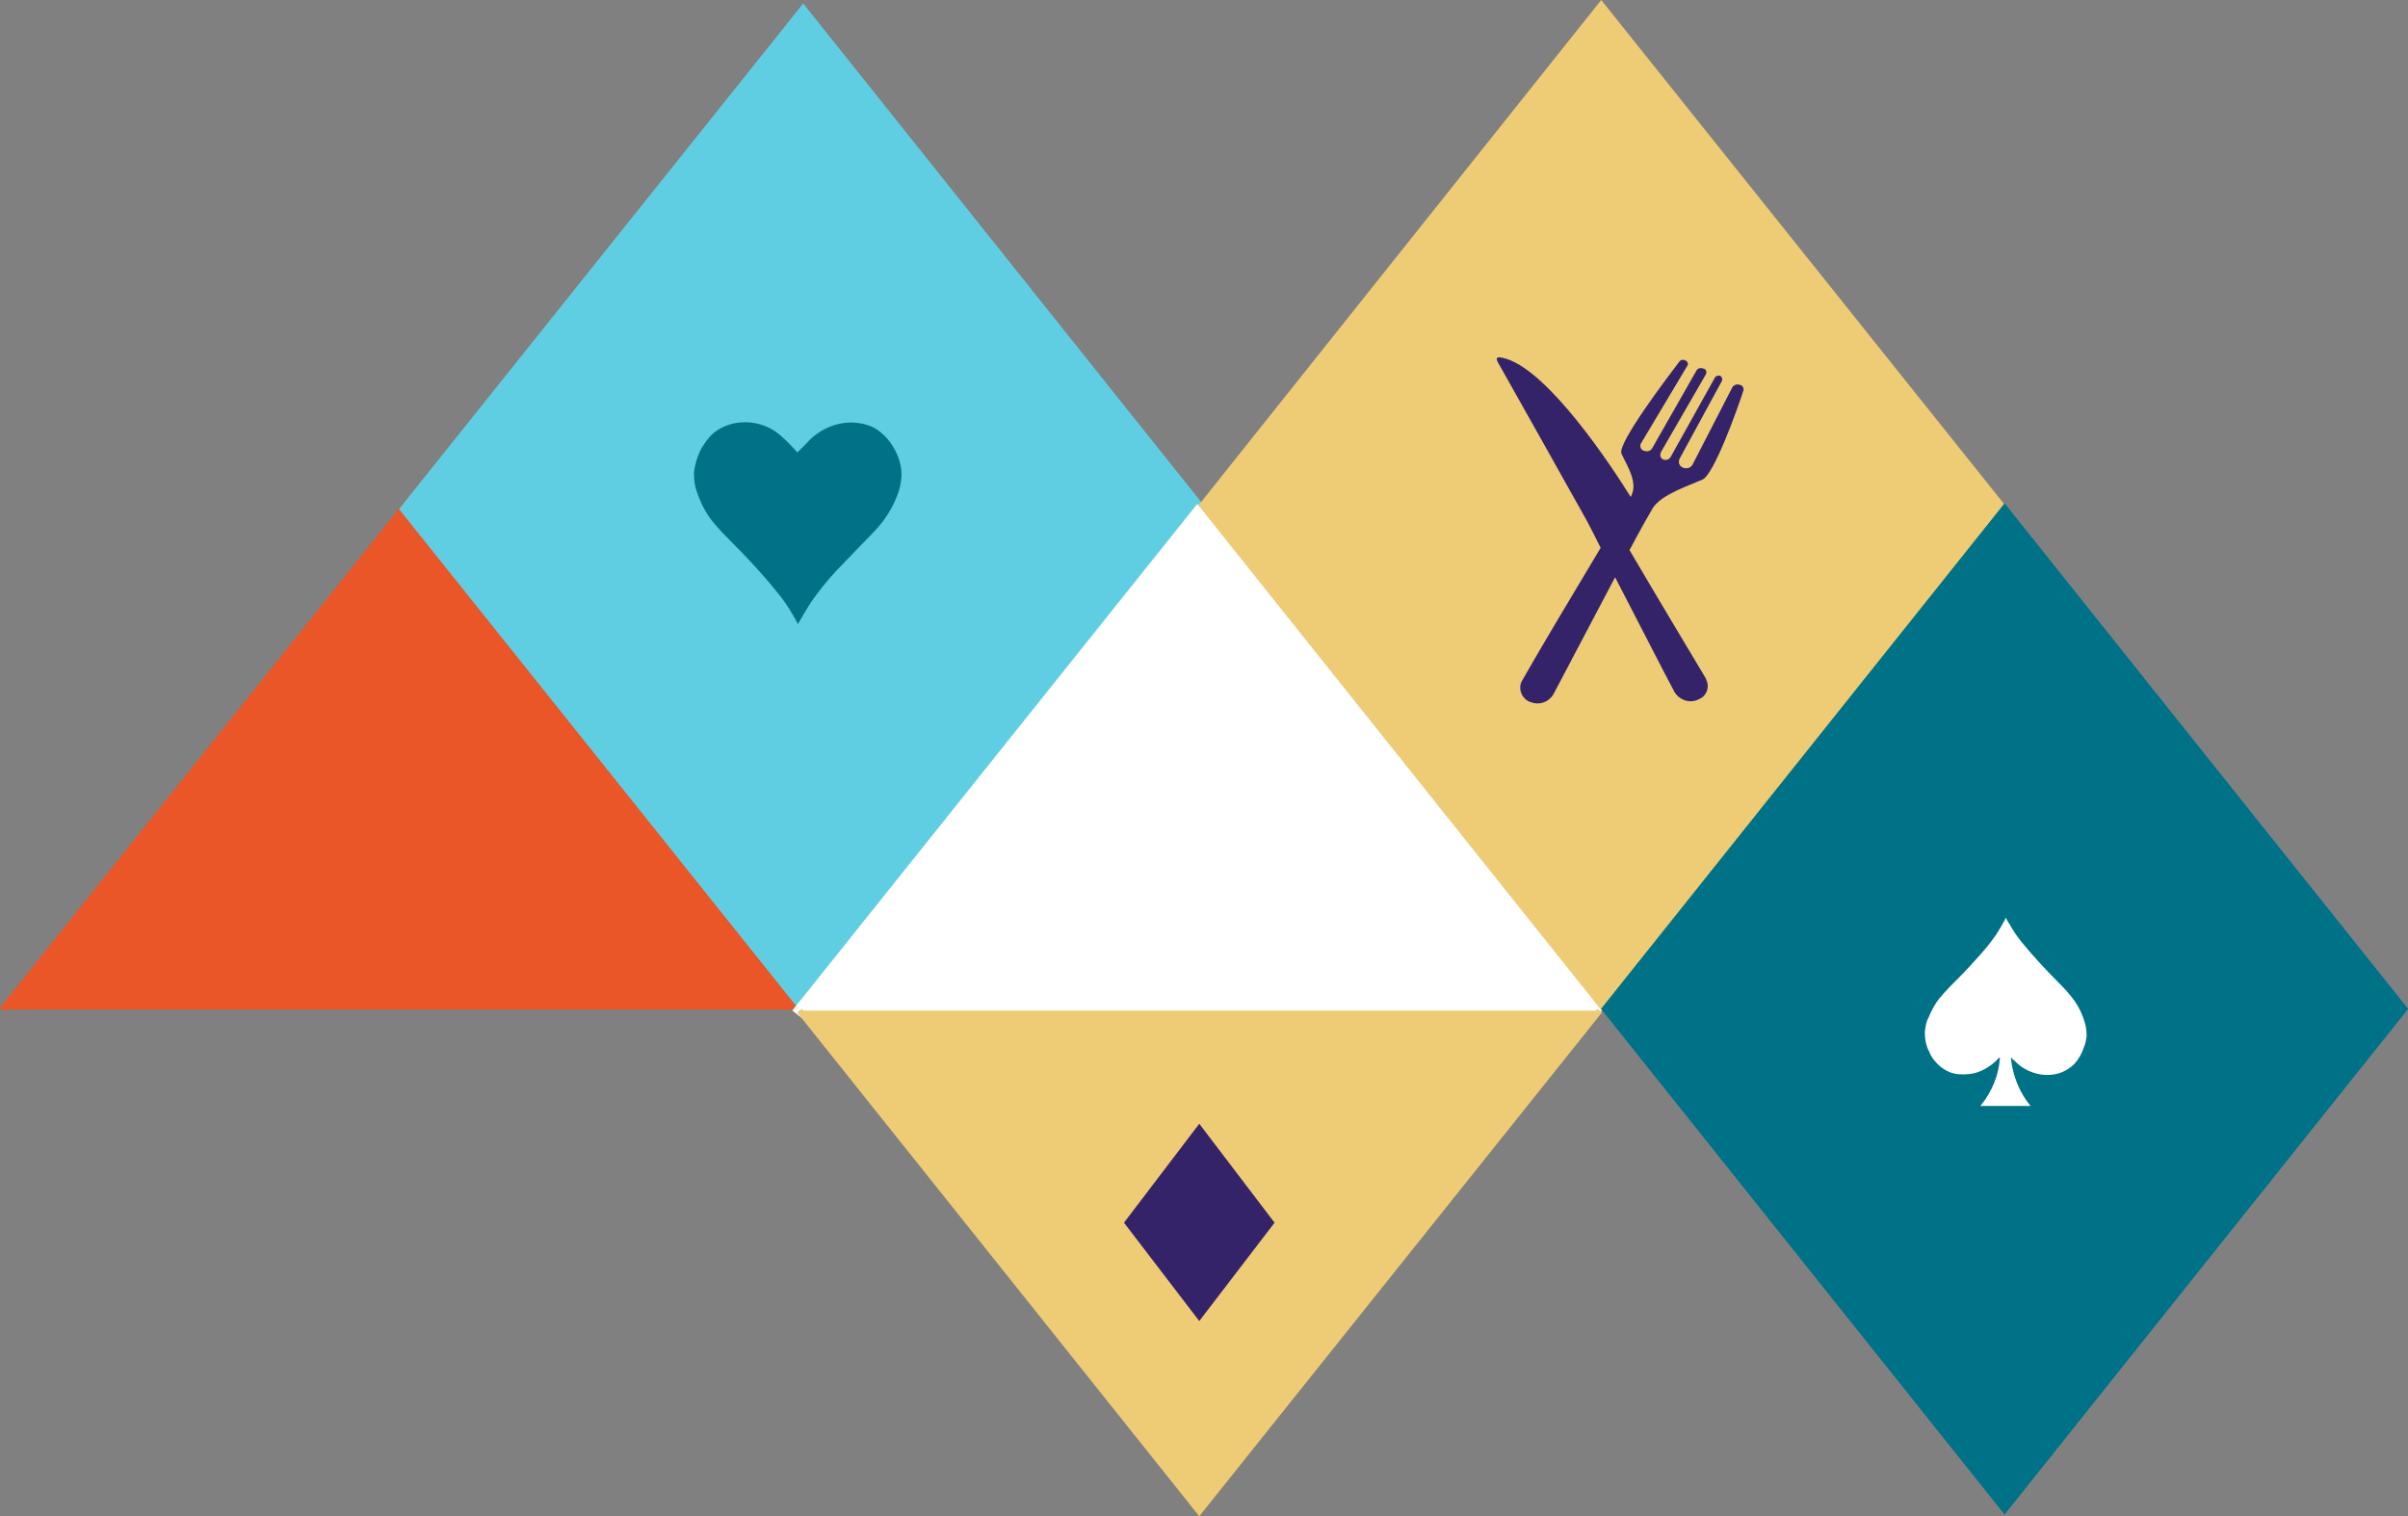 <?xml version="1.0" encoding="utf-8"?>
<!-- Generator: Adobe Illustrator 24.2.0, SVG Export Plug-In . SVG Version: 6.00 Build 0)  -->
<svg version="1.1" id="Layer_1" xmlns="http://www.w3.org/2000/svg" xmlns:xlink="http://www.w3.org/1999/xlink" x="0px" y="0px"
	 viewBox="0 0 416.7 262.4" style="enable-background:new 0 0 416.7 262.4;" xml:space="preserve">
<rect x="0" y="0" width="416.7" height="262.4" fill="#808080" stroke="none"/>
<style type="text/css">
	.st0{fill:#EA5628;stroke:#EA5628;}
	.st1{fill:#60CEE2;stroke:#60CEE2;}
	.st2{fill:#EECC76;stroke:#EECC76;}
	.st3{fill:#FFFFFF;stroke:#FFFFFF;stroke-width:2;}
	.st4{fill:#35236A;stroke:#35236A;}
	.st5{fill:#35236A;}
	.st6{fill:#007288;stroke:#007288;}
	.st7{fill:#FFFFFF;}
	.st8{fill:#007288;}
</style>
<g id="Group_653" transform="translate(-1390.012 -376.003)">
	<g id="Group_351" transform="translate(-10329 9545)">
		<g id="Group_291" transform="translate(11204 -9895)">
			<g id="Group_290" transform="translate(515.402 726.805)">
				<g id="Group_19">
					<g id="Group_16" transform="translate(0 0)">
						<path id="Path_22" class="st0" d="M0,173.9l69.3-86.7l69.2,86.7"/>
						<path id="Path_23" class="st1" d="M207.8,87.3L138.6,174L69.3,87.3l69.3-86.7L207.8,87.3z"/>
						<path id="Path_29" class="st2" d="M346,86.7l-69.2,86.7l-69.2-86.7L276.7,0L346,86.7z"/>
					</g>
					<path id="Path_51" class="st3" d="M137.5,174.7L206.8,88l69.2,86.7"/>
					<g id="Group_17" transform="translate(137.942 87.493)">
						<path id="Path_37" class="st2" d="M138.5,86.6l-69.3,86.7L0,86.6"/>
						<path id="Path_367" class="st4" d="M81.6,123.3l-12.4,16.2l-12.4-16.2L69.2,107L81.6,123.3z"/>
					</g>
				</g>
				<path id="Path_342" class="st5" d="M294.2,82.2c2-0.8,6.1-12.3,7.1-15.4c0.1-0.4-0.1-0.9-0.6-1c0,0,0,0,0,0
					c-0.5-0.2-1,0-1.3,0.4l-6.9,13.4c-0.3,0.6-1.1,0.8-1.7,0.5c-0.5-0.2-0.8-0.8-0.6-1.3c0,0,0-0.1,0-0.1l7.4-13.6
					c0.1-0.3,0-0.6-0.2-0.8c0,0,0,0,0,0c-0.3-0.2-0.8-0.1-1,0.2l-7.7,13.8c-0.3,0.5-0.9,0.6-1.3,0.4c-0.4-0.2-0.6-0.6-0.4-1.1
					c0,0,0-0.1,0-0.1l7.8-13.5c0.2-0.4,0.1-0.8-0.3-1c0,0-0.1,0-0.1,0l0,0c-0.4-0.2-1-0.1-1.2,0.3l-7.7,13.5
					c-0.3,0.5-0.9,0.6-1.4,0.4c-0.5-0.1-0.7-0.6-0.6-1.1c0-0.1,0-0.1,0.1-0.2l8-13.4c0.2-0.3,0.1-0.7-0.3-0.9
					c-0.1,0-0.1-0.1-0.2-0.1c-0.3-0.1-0.7,0-0.9,0.3c-1.9,2.5-10.8,14.2-10,15.9c0.9,2,2.9,4.9,1.7,7.3c0,0.1-0.1,0.1-0.1,0.2
					c-3.4-5.5-14.1-21.6-21.5-23.9c-2.2-0.7-1.8,0.1-1.2,1.1s15.1,26.9,15.1,26.9c0.7,1.3,1.5,2.9,2.4,4.7
					c-4.5,7.5-10.6,17.7-13.6,23c-0.7,1.2-0.2,2.8,1,3.5c0.2,0.1,0.3,0.2,0.5,0.2l0,0c1.5,0.6,3.1,0,3.9-1.3
					c2.1-4,6.8-12.9,10.7-20.3c3.7,7.1,7.9,15.4,10.3,19.9c0.9,1.4,2.7,2,4.2,1.2l0,0c1.3-0.5,1.9-2,1.3-3.3c0-0.1-0.1-0.2-0.1-0.3
					c-2.7-4.5-8.8-14.7-13.2-22.2c2.1-4,3.8-6.9,4.1-7.4C287.1,85.1,289.8,84,294.2,82.2z"/>
			</g>
		</g>
		<path id="Path_350" class="st6" d="M12135.1-8994.4l-69.2,86.7l-69.2-86.7l69.2-86.7L12135.1-8994.4z"/>
		<path id="Path_351" class="st7" d="M12066.1-9010.2c0.2,0.4,0.4,0.8,0.7,1.2c0.6,1.1,1.3,2.1,2.1,3.1c1.9,2.3,3.9,4.5,6,6.6
			c0.8,0.8,1.7,1.7,2.4,2.6c1.1,1.3,1.9,2.8,2.4,4.4c0.3,0.8,0.4,1.7,0.4,2.6c-0.1,0.7-0.2,1.4-0.5,2c-0.3,1-0.9,2-1.6,2.8
			c-0.8,0.8-1.8,1.4-2.9,1.7c-2.3,0.6-4.8,0-6.7-1.5c-0.4-0.4-0.8-0.7-1.2-1.1c0,0-0.1-0.1-0.1-0.2l-0.1,0.1c0.3,3.1,1.5,6,3.4,8.3
			h-8.7c2-2.4,3.2-5.3,3.4-8.4c0,0-0.1,0.1-0.2,0.1c-1,1.1-2.2,1.9-3.5,2.4c-1.1,0.4-2.3,0.5-3.5,0.4c-1.2-0.1-2.2-0.6-3.1-1.3
			c-0.8-0.7-1.5-1.5-1.9-2.5c-0.6-1.1-0.8-2.3-0.8-3.5c0.1-0.8,0.2-1.7,0.6-2.4c0.5-1.2,1.1-2.4,1.9-3.4c0.6-0.7,1.2-1.4,1.8-2
			c1.5-1.5,3-3,4.4-4.6c1.3-1.4,2.5-2.8,3.6-4.4c0.6-0.9,1.1-1.8,1.6-2.7C12066-9010.1,12066.1-9010.1,12066.1-9010.2z"/>
		<path id="Path_368" class="st8" d="M11857.1-9061c-0.3-0.6-0.6-1.1-0.9-1.6c-0.8-1.4-1.7-2.7-2.7-3.9c-2.4-3-5-5.8-7.7-8.5
			c-1.1-1.1-2.1-2.1-3.1-3.3c-1.4-1.6-2.4-3.5-3.1-5.6c-0.4-1.1-0.5-2.2-0.5-3.3c0.1-0.9,0.3-1.8,0.6-2.6c0.4-1.3,1.2-2.5,2.1-3.6
			c1-1.1,2.3-1.8,3.7-2.2c3-0.8,6.2-0.1,8.5,1.9c0.6,0.5,1.1,1,1.6,1.5c0.1,0.1,1.4,1.5,1.4,1.5c0.1-0.1,1.4-1.4,1.5-1.5
			c1.2-1.4,2.8-2.5,4.5-3.1c1.4-0.5,3-0.7,4.5-0.5c1.5,0.2,2.9,0.7,4,1.7c1.1,0.9,1.9,2,2.5,3.2c0.7,1.4,1.1,2.9,1,4.5
			c-0.1,1.1-0.3,2.1-0.7,3.1c-0.6,1.6-1.4,3-2.4,4.4c-0.7,0.9-1.5,1.8-2.3,2.6c-1.9,2-3.8,3.9-5.7,5.9c-1.7,1.8-3.2,3.7-4.6,5.7
			c-0.7,1.1-1.4,2.3-2.1,3.5C11857.2-9061.1,11857.2-9061.1,11857.1-9061z"/>
	</g>
</g>
</svg>
